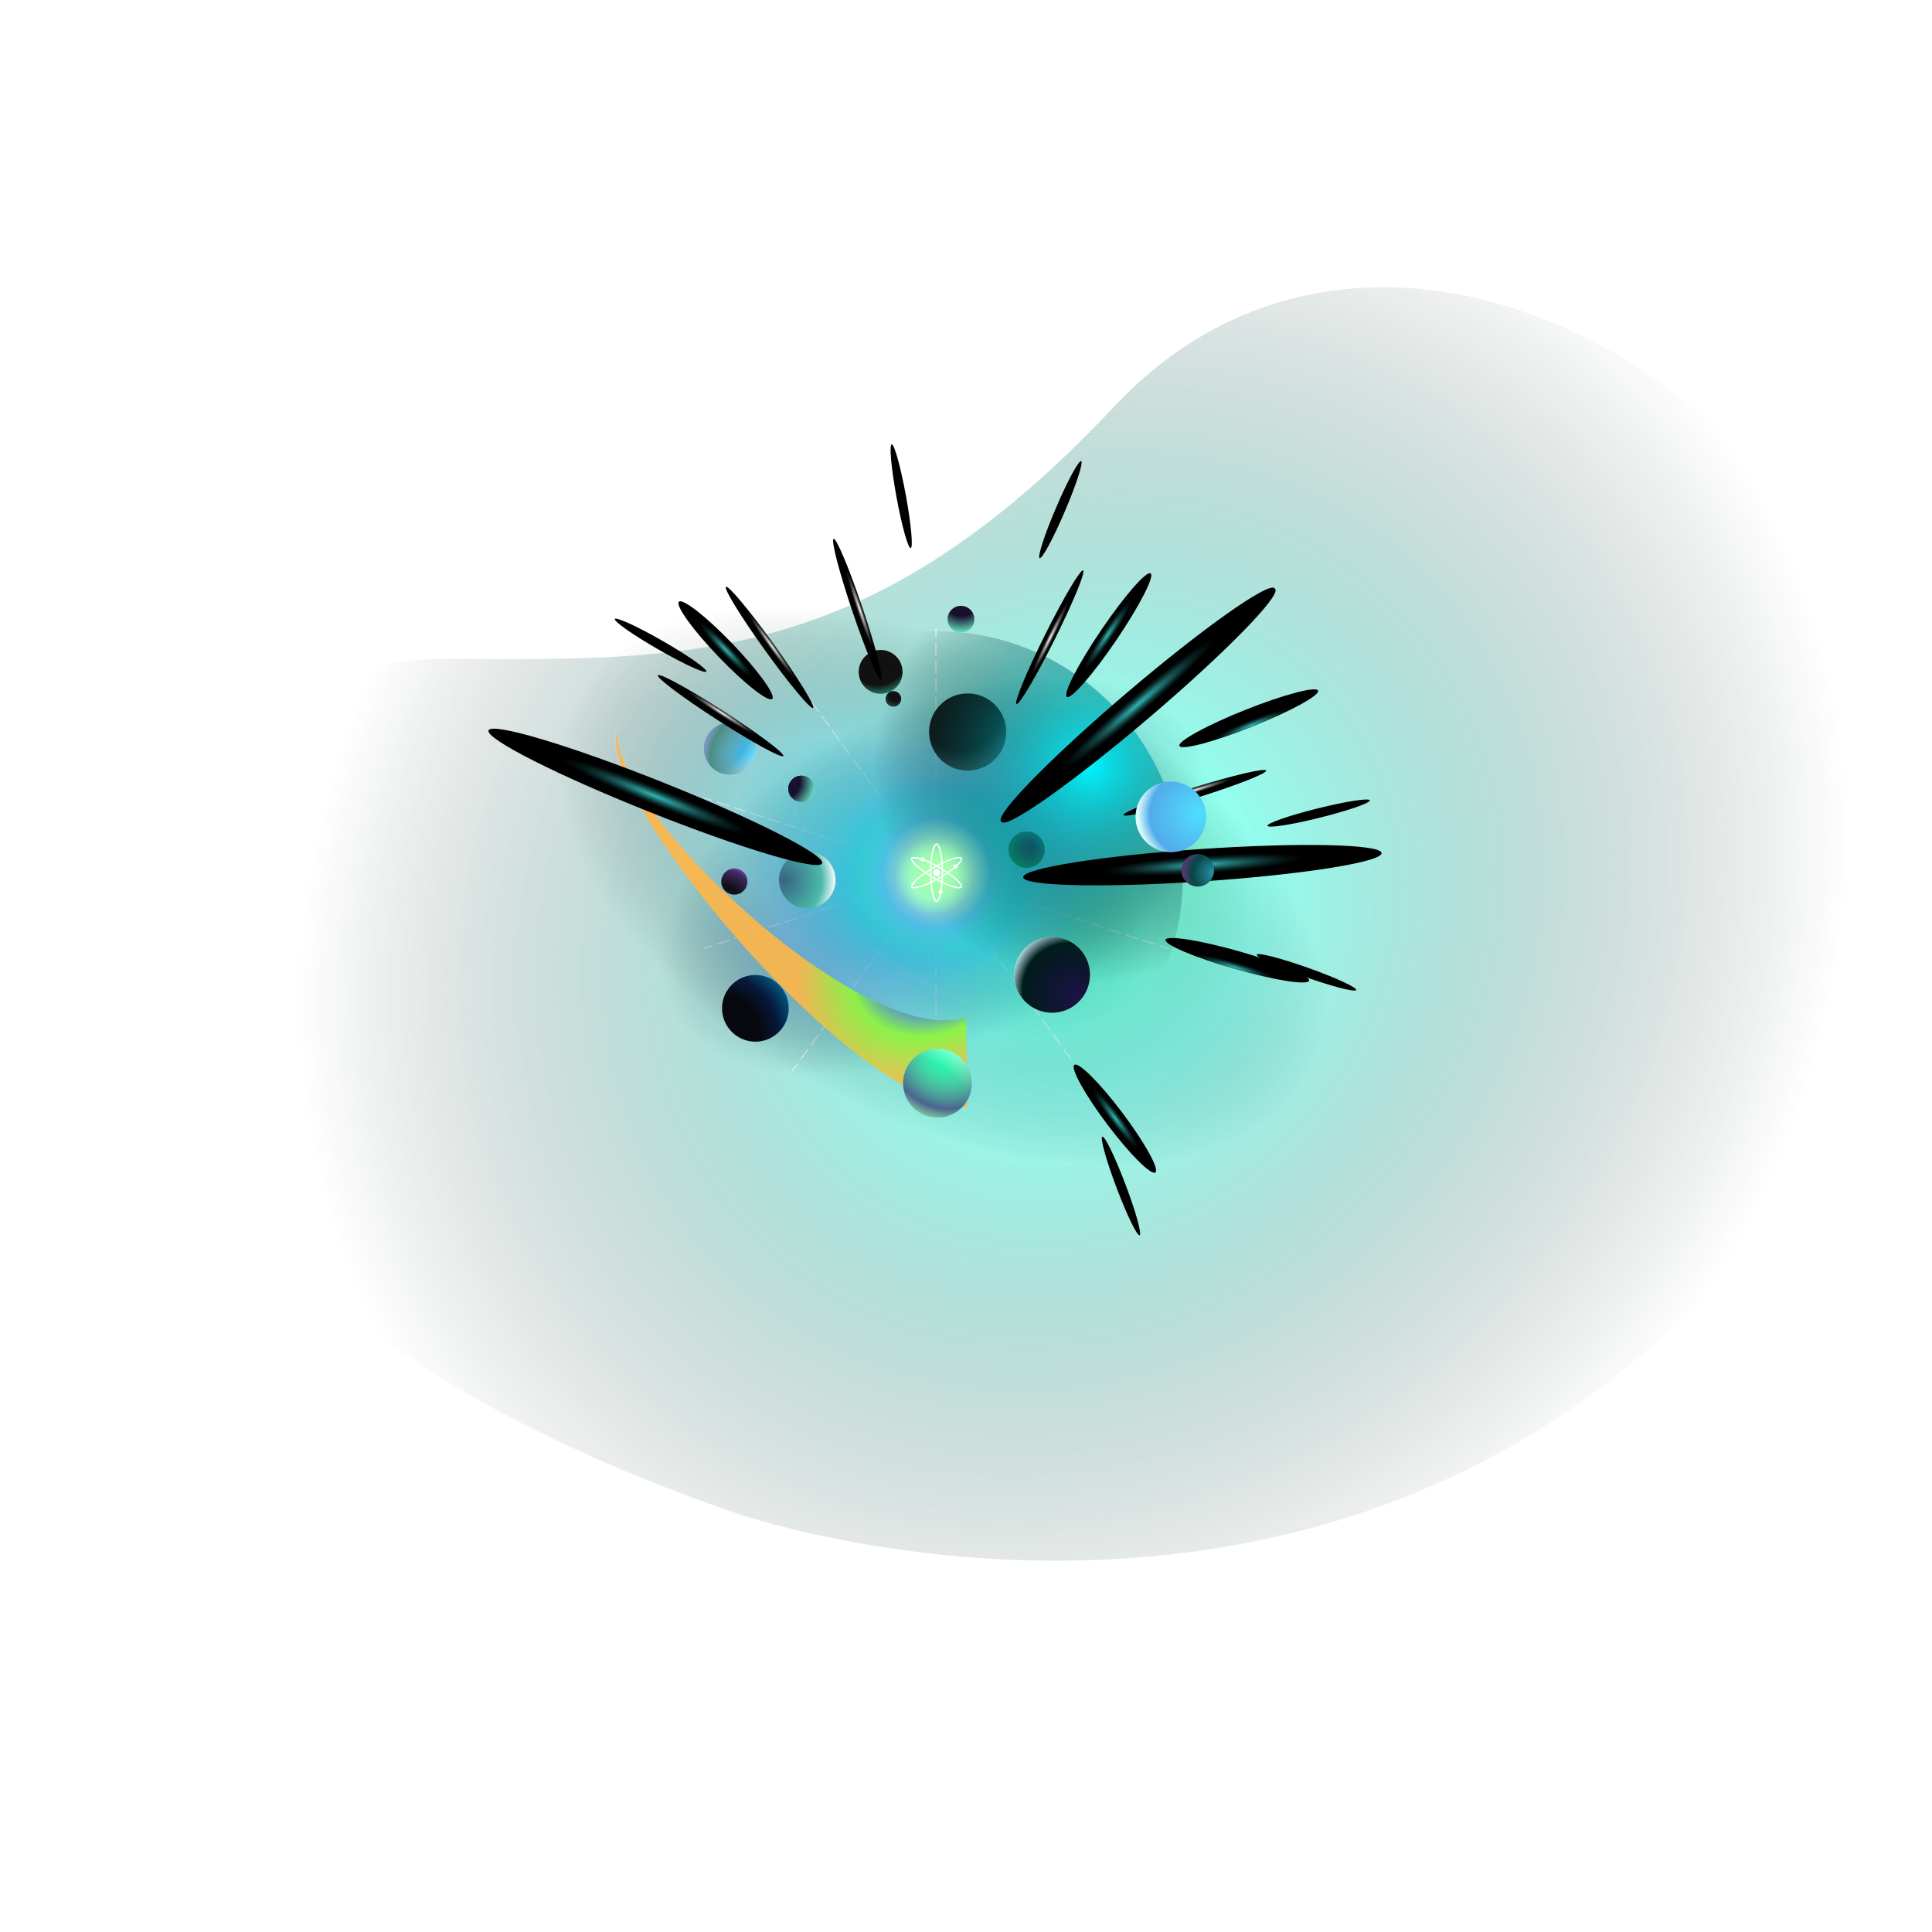 <svg width="2158" height="2158" fill="none" xmlns="http://www.w3.org/2000/svg"><g clip-path="url(#clip0_65_2717)"><g opacity=".8" filter="url(#filter0_f_65_2717)"><path d="M819.789 1689.35s767.771 272.82 1218.241-408.89c380.96-576.489-395.17-1250.79-793.6-826.262-272.973 290.874-476.468 282.88-741.838 281.68-420.948-1.9-618.367 631.142 317.197 953.472z" fill="url(#paint0_radial_65_2717)"/></g><path d="M1045.38 702.535v545.415m160.29-493.332L885.085 1195.87m419.655-304.898L786.02 1059.51m518.72 0L786.02 890.972m419.65 304.898L885.085 754.618m160.295 493.332V702.535M885.087 1195.87l320.583-441.252M786.019 1059.51l518.721-168.538m-518.721 0l518.721 168.538M885.087 754.618l320.583 441.252" stroke="#fff" stroke-dasharray="10 10"/><path d="M1126.2 1146.4c-162.589 80.63-331.636 70.81-377.574-21.92-45.939-92.73 48.627-233.263 211.217-313.89 162.587-80.628 331.637-70.817 377.577 21.914s-48.63 233.266-211.22 313.896z" fill="url(#paint1_radial_65_2717)"/><path d="M967.583 864.02c-29.906-2.628-53.171 2.292-66.559 14.002-13.363 11.689-16.262 29.606-8.197 51.286 8.067 21.688 26.688 46.004 53.254 69.507 26.562 23.495 59.709 44.985 94.759 61.415 35.04 16.43 70.21 26.97 100.52 30.13 30.31 3.17 54.2-1.21 68.32-12.45 7.06-5.61 11.5-12.8 13.28-21.26 1.77-8.46.88-18.21-2.76-28.93-7.29-21.45-25.21-45.695-51.25-69.294m-164.39-111.368c-55.518-21.075-104.288-29.082-137.539-22.616-16.622 3.232-28.798 9.97-36.213 19.728-7.413 9.754-10.091 22.559-7.655 37.979 4.876 30.856 29.905 70.084 70.637 110.618 40.724 40.523 94.44 79.663 151.48 110.363 57.03 30.71 113.63 50.95 159.59 57.09 22.99 3.07 42.54 2.52 57.95-1.47 15.41-3.98 26.66-11.38 33.07-22 6.4-10.62 7.76-24.14 4.22-39.84-3.55-15.71-12-33.58-25.2-52.88-26.39-38.6-70.03-80.338-123.06-117.692M694.367 797.415c-39.565 69.036 84.683 215.925 277.517 328.075 192.836 112.16 381.226 147.12 420.796 78.08 39.56-69.03-84.69-215.92-277.52-328.077-192.833-112.158-381.229-147.115-420.793-78.078z" stroke="url(#paint2_linear_65_2717)" stroke-opacity=".1" stroke-width="2"/><path d="M935.344 1225.27c228.186 113.14 465.436 99.37 529.916-30.75 64.47-130.12-68.25-327.324-296.44-440.462-228.189-113.137-465.439-99.37-529.912 30.752-64.473 130.121 68.246 327.32 296.436 440.46z" fill="url(#paint3_radial_65_2717)"/><g filter="url(#filter1_f_65_2717)"><path d="M924.864 978.748c0 65.372 52.998 118.372 118.376 118.372 65.37 0 118.37-53 118.37-118.372 0-65.376-53-118.374-118.37-118.374-65.378 0-118.376 52.998-118.376 118.374z" fill="url(#paint4_radial_65_2717)"/></g><g filter="url(#filter2_i_65_2717)"><path d="M1142.91 1061.44c15.15-17.79 41.85-19.93 59.64-4.78 17.8 15.15 19.94 41.85 4.78 59.64-15.15 17.8-41.85 19.94-59.64 4.78-17.79-15.15-19.93-41.85-4.78-59.64z" fill="url(#paint5_radial_65_2717)"/><path d="M1142.91 1061.44c15.15-17.79 41.85-19.93 59.64-4.78 17.8 15.15 19.94 41.85 4.78 59.64-15.15 17.8-41.85 19.94-59.64 4.78-17.79-15.15-19.93-41.85-4.78-59.64z" fill="url(#paint6_radial_65_2717)"/></g><g filter="url(#filter3_i_65_2717)"><path d="M880.301 1006.21c-12.867-11.8-13.729-31.799-1.925-44.667 11.804-12.867 31.804-13.728 44.671-1.924s13.729 31.803 1.925 44.671c-11.804 12.87-31.804 13.73-44.671 1.92z" fill="url(#paint7_radial_65_2717)"/></g><g filter="url(#filter4_f_65_2717)"><path d="M826.33 997.963c7.329-3.358 10.549-12.022 7.191-19.352-3.358-7.329-12.022-10.549-19.352-7.191-7.33 3.358-10.55 12.022-7.191 19.352 3.358 7.33 12.022 10.548 19.352 7.191z" fill="url(#paint8_radial_65_2717)"/></g><g filter="url(#filter5_f_65_2717)"><path d="M899.709 894.921c7.661-2.514 11.832-10.762 9.318-18.422-2.515-7.661-10.763-11.832-18.423-9.318-7.66 2.515-11.832 10.763-9.317 18.423 2.514 7.661 10.762 11.832 18.422 9.317z" fill="url(#paint9_radial_65_2717)"/></g><g filter="url(#filter6_f_65_2717)"><path d="M899.709 894.921c7.661-2.514 11.832-10.762 9.318-18.422-2.515-7.661-10.763-11.832-18.423-9.318-7.66 2.515-11.832 10.763-9.317 18.423 2.514 7.661 10.762 11.832 18.422 9.317z" fill="url(#paint10_radial_65_2717)"/></g><g filter="url(#filter7_i_65_2717)"><path d="M1135.39 932.154c-9.32 6.247-11.82 18.871-5.57 28.198 6.24 9.326 18.87 11.823 28.19 5.577 9.33-6.247 11.83-18.871 5.58-28.198-6.25-9.326-18.87-11.823-28.2-5.577z" fill="url(#paint11_radial_65_2717)"/></g><path d="M986.965 774.762c13.405-1.835 22.785-14.188 20.945-27.592-1.83-13.404-14.187-22.782-27.59-20.947-13.404 1.835-22.782 14.189-20.947 27.593 1.835 13.403 14.189 22.782 27.592 20.946z" fill="url(#paint12_radial_65_2717)"/><g filter="url(#filter8_iif_65_2717)"><path d="M1058.41 846.963c18.05 15.519 45.26 13.468 60.78-4.583 15.52-18.05 13.47-45.264-4.58-60.783-18.05-15.519-45.26-13.468-60.78 4.583-15.52 18.05-13.47 45.264 4.58 60.783z" fill="url(#paint13_radial_65_2717)"/></g><g filter="url(#filter9_f_65_2717)"><path d="M994.475 788.617c4.404 1.894 9.505-.14 11.405-4.544a8.68 8.68 0 00-4.55-11.402c-4.399-1.895-9.504.14-11.398 4.543a8.68 8.68 0 004.543 11.403z" fill="url(#paint14_radial_65_2717)"/></g><circle cx="275.517" cy="275.517" r="275.517" transform="matrix(0 -1 -1 0 1321.08 1256.03)" fill="url(#paint15_radial_65_2717)"/><g style="mix-blend-mode:screen"><g filter="url(#filter10_i_65_2717)"><circle cx="69.656" cy="69.656" r="69.656" transform="matrix(-1 0 0 1 1116.02 904.993)" fill="url(#paint16_radial_65_2717)"/></g><path d="M1046.14 942.079c-3.1.001-5.74 8.697-6.79 20.951-11.14-5.219-20-7.282-21.54-4.604-1.55 2.678 4.66 9.313 14.76 16.348-10.1 7.035-16.31 13.668-14.76 16.346 1.54 2.678 10.4.616 21.54-4.602 1.05 12.253 3.69 20.952 6.79 20.952 3.09 0 5.73-8.698 6.78-20.952 11.14 5.219 20 7.28 21.55 4.602 1.55-2.678-4.67-9.311-14.76-16.346 10.09-7.036 16.31-13.67 14.76-16.348-1.55-2.678-10.41-.616-21.55 4.604-1.05-12.255-3.69-20.951-6.78-20.951zm0 41.014c1.83.988 3.62 1.907 5.37 2.753-.36 4.469-.93 8.462-1.66 11.728-.65 2.906-1.4 5.156-2.18 6.646-.39.74-.75 1.23-1.06 1.51-.3.27-.45.28-.47.28-.03 0-.18-.01-.48-.28-.3-.28-.67-.77-1.06-1.51-.78-1.49-1.53-3.74-2.18-6.646-.72-3.266-1.3-7.258-1.66-11.727 1.75-.846 3.55-1.766 5.38-2.754zm12.28-7.435c3.69 2.548 6.87 5.04 9.33 7.302 2.2 2.011 3.77 3.785 4.67 5.207.45.713.69 1.27.78 1.673.09.393.02.527 0 .549-.01.022-.09.152-.48.272-.39.124-.99.197-1.83.163-1.69-.067-4.01-.544-6.85-1.437-3.19-1.005-6.94-2.504-11-4.426.14-1.935.25-3.95.3-6.026 1.78-1.09 3.47-2.186 5.08-3.277zm-24.57 0c1.61 1.09 3.31 2.186 5.08 3.275.06 2.077.16 4.093.3 6.029-4.06 1.921-7.8 3.421-10.99 4.425-2.84.893-5.17 1.37-6.85 1.437-.84.034-1.44-.039-1.84-.163-.38-.12-.47-.25-.48-.272-.01-.022-.08-.156 0-.549.09-.403.33-.96.78-1.673.9-1.422 2.48-3.196 4.67-5.207 2.47-2.262 5.64-4.754 9.33-7.302zm6.57 4.179c.68.411 1.38.821 2.08 1.228.71.406 1.41.803 2.11 1.191-1.35.714-2.67 1.39-3.97 2.025-.09-1.44-.17-2.924-.22-4.444zm11.44.001c-.06 1.52-.13 3.003-.23 4.442-1.3-.635-2.62-1.31-3.96-2.024.69-.388 1.4-.784 2.1-1.191.71-.407 1.4-.817 2.09-1.227zm-5.72-11.723c.96.525 1.93 1.07 2.9 1.632.98.562 1.93 1.129 2.87 1.697a182.095 182.095 0 010 6.659c-.94.568-1.89 1.134-2.87 1.696-.97.563-1.94 1.108-2.9 1.634a144.162 144.162 0 01-5.77-3.33c-.03-1.094-.04-2.205-.04-3.33s.01-2.235.04-3.328c.93-.569 1.89-1.135 2.86-1.698.98-.562 1.95-1.107 2.91-1.632zm7.24 4.24c1.29.806 2.54 1.614 3.74 2.419-1.2.804-2.45 1.613-3.74 2.419a96.732 96.732 0 000-4.838zm-14.49 0c-.01.798-.02 1.604-.02 2.418 0 .813 0 1.62.02 2.419-1.29-.806-2.54-1.614-3.74-2.418 1.2-.805 2.45-1.613 3.74-2.419zm-17.5-13.633c1.68.067 4.01.544 6.85 1.437 3.19 1.005 6.93 2.505 10.99 4.426-.14 1.937-.24 3.953-.3 6.03a139.091 139.091 0 00-5.08 3.275c-3.69-2.548-6.86-5.042-9.33-7.304-2.19-2.011-3.77-3.785-4.67-5.207-.45-.712-.69-1.269-.78-1.673-.08-.393-.01-.527 0-.548.01-.022.09-.153.48-.273.4-.123 1-.197 1.84-.163zm49.5 0c.84-.034 1.44.04 1.83.163.39.12.47.251.48.273.02.022.09.156 0 .548-.09.404-.33.961-.78 1.673-.9 1.422-2.47 3.196-4.67 5.207-2.46 2.262-5.64 4.755-9.33 7.303-1.61-1.091-3.3-2.187-5.08-3.276-.05-2.077-.15-4.092-.3-6.028 4.06-1.921 7.81-3.421 11-4.426 2.84-.893 5.16-1.37 6.85-1.437zm-30.25 6.545c1.3.635 2.62 1.31 3.97 2.024-.7.388-1.4.784-2.11 1.191-.7.407-1.4.818-2.08 1.228.05-1.52.13-3.004.22-4.443zm10.99.001c.1 1.439.17 2.922.23 4.441-.69-.41-1.38-.821-2.09-1.227-.7-.407-1.41-.803-2.1-1.191 1.34-.714 2.66-1.389 3.96-2.023zm-5.49-21.728c.02 0 .17.006.47.279.31.28.67.763 1.06 1.509.78 1.489 1.53 3.74 2.18 6.644.73 3.266 1.3 7.259 1.66 11.728-1.75.846-3.54 1.767-5.37 2.754-1.83-.987-3.63-1.908-5.38-2.755.36-4.468.94-8.461 1.66-11.727.65-2.904 1.4-5.155 2.18-6.644.39-.746.76-1.229 1.06-1.509.3-.272.45-.279.48-.279z" fill="#fff"/><path fill-rule="evenodd" clip-rule="evenodd" d="M1067.03 965.617a2.3 2.3 0 100 4.6 2.3 2.3 0 000-4.6zm-36.54-7.876a2.3 2.3 0 100 4.6 2.3 2.3 0 000-4.6zm20.28 36.102a2.3 2.3 0 100 4.6 2.3 2.3 0 000-4.6zm-4.51-22.981a3.89 3.89 0 00-3.89 3.894 3.89 3.89 0 003.89 3.894 3.893 3.893 0 100-7.788z" fill="#fff"/></g><path d="M874.094 1147.89c11.949-16.75 8.055-40.02-8.698-51.97-16.753-11.95-40.02-8.05-51.97 8.7-11.949 16.75-8.055 40.02 8.698 51.97 16.752 11.95 40.02 8.06 51.97-8.7z" fill="url(#paint17_radial_65_2717)"/><g filter="url(#filter11_if_65_2717)"><path d="M817.571 807.052c-16.068-1.16-30.034 10.926-31.195 26.994-1.16 16.069 10.926 30.035 26.994 31.195 16.069 1.16 30.035-10.925 31.195-26.994 1.16-16.068-10.925-30.035-26.994-31.195z" fill="url(#paint18_radial_65_2717)"/><path d="M817.571 807.052c-16.068-1.16-30.034 10.926-31.195 26.994-1.16 16.069 10.926 30.035 26.994 31.195 16.069 1.16 30.035-10.925 31.195-26.994 1.16-16.068-10.925-30.035-26.994-31.195z" fill="url(#paint19_radial_65_2717)"/></g><g opacity=".9" filter="url(#filter12_f_65_2717)"><path d="M689.524 816.994c-6.963 88.749 277.283 357.706 389.646 318.886l1.1 100.93c-133.129-4.07-416.675-352.391-390.746-419.816z" fill="url(#paint20_radial_65_2717)"/></g><g filter="url(#filter13_if_65_2717)"><path d="M1008.85 1207.1c-1.52 21.15 14.39 39.54 35.54 41.06 21.15 1.53 39.53-14.38 41.06-35.53 1.53-21.15-14.38-39.54-35.53-41.06-21.15-1.53-39.54 14.38-41.07 35.53z" fill="url(#paint21_radial_65_2717)"/><path d="M1008.85 1207.1c-1.52 21.15 14.39 39.54 35.54 41.06 21.15 1.53 39.53-14.38 41.06-35.53 1.53-21.15-14.38-39.54-35.53-41.06-21.15-1.53-39.54 14.38-41.07 35.53z" fill="url(#paint22_radial_65_2717)"/></g><path style="mix-blend-mode:screen" d="M1118.75 918.147c-6.48-7.606 56.69-72.018 141.09-143.868s158.06-123.93 164.54-116.324c6.47 7.607-56.69 72.018-141.09 143.868s-158.07 123.93-164.54 116.324z" fill="url(#paint23_radial_65_2717)"/><path style="mix-blend-mode:screen" d="M1230.04 703.737c25.85-38.096 50.56-66.432 55.2-63.289 4.64 3.142-12.56 36.572-38.41 74.668-25.84 38.096-50.55 66.432-55.19 63.29-4.64-3.143 12.56-36.573 38.4-74.669z" fill="url(#paint24_radial_65_2717)"/><path style="mix-blend-mode:color-dodge" d="M1167.26 709.103c20.55-41.198 39.6-73.405 42.55-71.935 2.94 1.469-11.32 36.057-31.86 77.255-20.55 41.197-39.6 73.404-42.55 71.935-2.95-1.469 11.32-36.058 31.86-77.255z" fill="url(#paint25_radial_65_2717)"/><path style="mix-blend-mode:color-dodge" d="M952.082 682.762c-14.706-43.602-24.096-79.803-20.973-80.858 3.123-1.056 17.577 33.435 32.283 77.037 14.706 43.602 24.096 79.804 20.972 80.859-3.123 1.055-17.576-33.436-32.282-77.038z" fill="url(#paint26_radial_65_2717)"/><path style="mix-blend-mode:color-dodge" d="M854.678 726.594c26.868 37.35 50.819 66.067 53.495 64.142 2.677-1.926-16.934-33.765-43.803-71.115-26.868-37.35-50.818-66.067-53.495-64.142-2.677 1.926 16.935 33.764 43.803 71.115z" fill="url(#paint27_radial_65_2717)"/><path style="mix-blend-mode:color-dodge" d="M734.824 754.252c1.785-2.772 34.6 15.166 73.294 40.065 38.694 24.898 68.614 47.33 66.829 50.102-1.785 2.772-34.6-15.166-73.293-40.065-38.694-24.899-68.615-47.33-66.83-50.102z" fill="url(#paint28_radial_65_2717)"/><path style="mix-blend-mode:screen" d="M1001.38 555.247c-5.864-31.99-8.281-58.353-5.395-58.884 2.885-.531 9.975 24.971 15.845 56.961 5.87 31.99 8.28 58.353 5.4 58.884-2.89.531-9.98-24.972-15.85-56.961z" fill="url(#paint29_radial_65_2717)"/><path style="mix-blend-mode:screen" d="M1179.56 567.168c12.8-29.912 25.36-53.226 28.06-52.073 2.7 1.152-5.49 26.334-18.29 56.246-12.8 29.912-25.36 53.226-28.06 52.074-2.7-1.153 5.49-26.335 18.29-56.247z" fill="url(#paint30_radial_65_2717)"/><path style="mix-blend-mode:screen" d="M686.847 691.401c1.464-2.542 25.503 8.542 53.692 24.757 28.189 16.215 49.854 31.422 48.389 33.965-1.464 2.542-25.502-8.542-53.691-24.757-28.189-16.215-49.854-31.422-48.39-33.965z" fill="url(#paint31_radial_65_2717)"/><path style="mix-blend-mode:screen" d="M758.34 672.136c4.234-4.065 30.998 16.936 59.78 46.906 28.781 29.971 48.682 57.562 44.448 61.627-4.234 4.065-30.998-16.935-59.78-46.906-28.781-29.97-48.682-57.562-44.448-61.627z" fill="url(#paint32_radial_65_2717)"/><path style="mix-blend-mode:screen" d="M1118.03 917.31c-6.47-7.606 56.7-72.018 141.1-143.868 84.4-71.85 158.06-123.93 164.54-116.324 6.47 7.607-56.7 72.018-141.09 143.868-84.4 71.85-158.07 123.93-164.55 116.324z" fill="url(#paint33_radial_65_2717)"/><path style="mix-blend-mode:screen" d="M1317.4 833.147c-2.07-5.204 30.92-23.242 73.69-40.288 42.76-17.047 79.11-26.647 81.18-21.443 2.07 5.204-30.92 23.241-73.68 40.288-42.77 17.046-79.11 26.647-81.19 21.443z" fill="url(#paint34_radial_65_2717)"/><path style="mix-blend-mode:screen" d="M1301.9 1049.75c1.54-5.39 38.68.47 82.95 13.08 44.28 12.61 78.92 27.2 77.39 32.59-1.54 5.39-38.68-.47-82.95-13.08-44.28-12.62-78.93-27.21-77.39-32.59z" fill="url(#paint35_radial_65_2717)"/><path style="mix-blend-mode:color-dodge" d="M1255.09 910.329c-.98-3.147 33.86-16.809 77.81-30.516 43.94-13.708 80.37-22.269 81.34-19.123.98 3.146-33.85 16.808-77.8 30.516-43.95 13.707-80.37 22.269-81.35 19.123z" fill="url(#paint36_radial_65_2717)"/><path style="mix-blend-mode:screen" d="M1403.85 1066.35c.99-2.76 26.63 3.83 57.27 14.73 30.64 10.89 54.69 21.97 53.7 24.73-.98 2.76-26.62-3.83-57.27-14.73-30.64-10.89-54.68-21.97-53.7-24.73z" fill="url(#paint37_radial_65_2717)"/><path style="mix-blend-mode:screen" d="M1415.77 922.416c-.71-2.847 24.31-11.527 55.88-19.39 31.57-7.862 57.74-11.928 58.44-9.082.71 2.846-24.31 11.527-55.88 19.39-31.57 7.862-57.74 11.928-58.44 9.082z" fill="url(#paint38_radial_65_2717)"/><path style="mix-blend-mode:screen" d="M1247.14 1326.6c-11.5-30.42-18.61-55.92-15.87-56.96 2.75-1.04 14.3 22.78 25.81 53.19 11.51 30.42 18.62 55.92 15.87 56.96-2.74 1.04-14.3-22.78-25.81-53.19z" fill="url(#paint39_radial_65_2717)"/><path style="mix-blend-mode:screen" d="M1236.79 1255.89c-25-33.2-41.46-62.97-36.77-66.5 4.69-3.53 28.75 20.51 53.75 53.71 24.99 33.2 41.45 62.97 36.76 66.5-4.69 3.53-28.75-20.52-53.74-53.71z" fill="url(#paint40_radial_65_2717)"/><path style="mix-blend-mode:screen" d="M1142.85 979.908c-.67-9.97 88.41-24.11 198.98-31.583 110.56-7.474 200.72-5.451 201.39 4.519.67 9.969-88.42 24.109-198.98 31.583-110.56 7.473-200.73 5.45-201.39-4.519z" fill="url(#paint41_radial_65_2717)"/><path style="mix-blend-mode:screen" d="M545.677 815.803c3.704-9.283 90.125 16.438 193.026 57.45 102.901 41.013 183.316 81.785 179.611 91.069-3.704 9.283-90.125-16.438-193.026-57.451-102.901-41.012-183.316-81.785-179.611-91.068z" fill="url(#paint42_radial_65_2717)"/><g filter="url(#filter14_f_65_2717)"><path d="M1061.56 700.819c5.07 6.519 14.47 7.696 20.98 2.628 6.52-5.067 7.7-14.461 2.63-20.98-5.06-6.52-14.46-7.697-20.98-2.629s-7.69 14.461-2.63 20.981z" fill="url(#paint43_radial_65_2717)"/></g><g filter="url(#filter15_if_65_2717)"><path d="M1291.88 948.523c19.92 8.811 43.22-.198 52.03-20.122 8.81-19.923-.2-43.217-20.12-52.027-19.93-8.811-43.22.198-52.03 20.121-8.81 19.924.2 43.217 20.12 52.028z" fill="url(#paint44_radial_65_2717)"/></g><g filter="url(#filter16_f_65_2717)"><path d="M1328.16 956.698c-8.51 5.341-11.08 16.567-5.73 25.076 5.34 8.508 16.56 11.076 25.07 5.736 8.51-5.34 11.08-16.567 5.74-25.075-5.34-8.509-16.57-11.077-25.08-5.737z" fill="url(#paint45_radial_65_2717)"/></g></g><defs><radialGradient id="paint0_radial_65_2717" cx="0" cy="0" r="1" gradientUnits="userSpaceOnUse" gradientTransform="rotate(47.364 -572.806 1880.35) scale(814.982 905.322)"><stop stop-color="#2FFF7F" stop-opacity=".92"/><stop offset=".234" stop-color="#2FFFE0" stop-opacity=".65"/><stop offset="1" stop-opacity="0"/></radialGradient><radialGradient id="paint1_radial_65_2717" cx="0" cy="0" r="1" gradientUnits="userSpaceOnUse" gradientTransform="matrix(294.566 -146.073 83.294 167.968 1042.9 978.676)"><stop stop-color="#13FFE3"/><stop offset=".54" stop-color="#312FB1" stop-opacity=".32"/><stop offset="1" stop-opacity="0"/></radialGradient><radialGradient id="paint3_radial_65_2717" cx="0" cy="0" r="1" gradientUnits="userSpaceOnUse" gradientTransform="matrix(-413.415 -204.969 116.865 -235.712 1052.25 989.919)"><stop stop-color="#1AEADE"/><stop offset=".54" stop-color="#47AECE" stop-opacity=".3"/><stop offset="1" stop-opacity="0"/></radialGradient><radialGradient id="paint4_radial_65_2717" cx="0" cy="0" r="1" gradientUnits="userSpaceOnUse" gradientTransform="rotate(90 32.246 1010.994) scale(113.674)"><stop offset=".224" stop-color="#A5FBFF"/><stop offset=".385" stop-color="#86A1FF" stop-opacity=".7"/><stop offset=".729" stop-color="#36C9D2" stop-opacity=".28"/><stop offset="1" stop-color="#00B3FF" stop-opacity="0"/></radialGradient><radialGradient id="paint5_radial_65_2717" cx="0" cy="0" r="1" gradientUnits="userSpaceOnUse" gradientTransform="rotate(-141.03 801.198 344.672) scale(97.189)"><stop stop-color="#C84F3F"/><stop offset=".693" stop-color="#C89C41"/><stop offset=".88" stop-color="#fff"/></radialGradient><radialGradient id="paint6_radial_65_2717" cx="0" cy="0" r="1" gradientUnits="userSpaceOnUse" gradientTransform="rotate(-141.44 795.89 345.64) scale(90.812 80.879)"><stop stop-color="#1C1245"/><stop offset=".693" stop-color="#001B1A"/><stop offset=".88" stop-color="#D1FCFF"/></radialGradient><radialGradient id="paint7_radial_65_2717" cx="0" cy="0" r="1" gradientUnits="userSpaceOnUse" gradientTransform="matrix(62.194 -1.52 1.643 67.229 875.447 983.285)"><stop stop-color="#386480"/><stop offset=".682" stop-color="#4BB9AA"/><stop offset=".932" stop-color="#F9FDFF"/></radialGradient><radialGradient id="paint8_radial_65_2717" cx="0" cy="0" r="1" gradientUnits="userSpaceOnUse" gradientTransform="rotate(-62.68 1233.097 -157.907) scale(45.714)"><stop offset=".474" stop-color="#130F1A"/><stop offset=".823" stop-color="#3B2A5E"/><stop offset=".991" stop-color="#8543B1"/></radialGradient><radialGradient id="paint9_radial_65_2717" cx="0" cy="0" r="1" gradientUnits="userSpaceOnUse" gradientTransform="rotate(26.687 -1403.69 2280.586) scale(39.388)"><stop offset=".474" stop-color="#190F2E"/><stop offset=".946" stop-color="#69EBC7"/></radialGradient><radialGradient id="paint10_radial_65_2717" cx="0" cy="0" r="1" gradientUnits="userSpaceOnUse" gradientTransform="rotate(26.687 -1403.69 2280.586) scale(39.388)"><stop offset=".474" stop-color="#190F2E"/><stop offset=".946" stop-color="#69EBC7"/></radialGradient><radialGradient id="paint11_radial_65_2717" cx="0" cy="0" r="1" gradientUnits="userSpaceOnUse" gradientTransform="matrix(-28.409 15.867 -17.088 -30.594 1152.01 944.018)"><stop stop-color="#200F31"/><stop offset=".837" stop-color="#118C5D"/></radialGradient><radialGradient id="paint12_radial_65_2717" cx="0" cy="0" r="1" gradientUnits="userSpaceOnUse" gradientTransform="rotate(105.784 213.342 735.637) scale(73.338)"><stop offset=".474" stop-color="#111"/><stop offset=".673" stop-color="#2CA286"/></radialGradient><radialGradient id="paint13_radial_65_2717" cx="0" cy="0" r="1" gradientUnits="userSpaceOnUse" gradientTransform="rotate(72.296 -.5 1132.432) scale(79.637)"><stop offset=".595" stop-color="#111"/><stop offset=".895" stop-color="#364549"/></radialGradient><radialGradient id="paint14_radial_65_2717" cx="0" cy="0" r="1" gradientUnits="userSpaceOnUse" gradientTransform="rotate(123.341 291.204 657.188) scale(17.12)"><stop offset=".474" stop-color="#111"/><stop offset=".866" stop-color="#204745"/><stop offset="1" stop-color="#25B3AA"/></radialGradient><radialGradient id="paint15_radial_65_2717" cx="0" cy="0" r="1" gradientUnits="userSpaceOnUse" gradientTransform="rotate(130.386 175.678 144.654) scale(501.931)"><stop stop-color="#00F4FF"/><stop offset=".48" stop-opacity="0"/></radialGradient><radialGradient id="paint16_radial_65_2717" cx="0" cy="0" r="1" gradientUnits="userSpaceOnUse" gradientTransform="rotate(90 0 69.656) scale(66.89)"><stop offset=".211" stop-color="#A5FFAE"/><stop offset=".906" stop-color="#86FF8B" stop-opacity="0"/></radialGradient><radialGradient id="paint17_radial_65_2717" cx="0" cy="0" r="1" gradientUnits="userSpaceOnUse" gradientTransform="rotate(-34.614 2254.845 -717.423) scale(90.529)"><stop offset=".474" stop-color="#07090F"/><stop offset=".703" stop-color="#07193E"/><stop offset=".926" stop-color="#015980"/></radialGradient><radialGradient id="paint18_radial_65_2717" cx="0" cy="0" r="1" gradientUnits="userSpaceOnUse" gradientTransform="rotate(44.175 -607.654 1372.295) scale(83.851)"><stop offset=".63" stop-color="#00C2FF"/><stop offset="1" stop-color="#fff"/></radialGradient><radialGradient id="paint19_radial_65_2717" cx="0" cy="0" r="1" gradientUnits="userSpaceOnUse" gradientTransform="rotate(-159.422 498.342 346.283) scale(67.019)"><stop stop-color="#FFA3A3" stop-opacity="0"/><stop offset=".738" stop-color="#4A8E82"/><stop offset=".938" stop-color="#A99CEC"/></radialGradient><radialGradient id="paint20_radial_65_2717" cx="0" cy="0" r="1" gradientUnits="userSpaceOnUse" gradientTransform="rotate(128.125 287.422 770.923) scale(217.773 148.603)"><stop offset=".25" stop-color="#B28BD9"/><stop offset=".531" stop-color="#4072F1"/><stop offset=".703" stop-color="#8EF73C"/><stop offset="1" stop-color="#FFB648"/></radialGradient><radialGradient id="paint21_radial_65_2717" cx="0" cy="0" r="1" gradientUnits="userSpaceOnUse" gradientTransform="rotate(-45.825 1986.874 -575.012) scale(110.375)"><stop offset=".63" stop-color="#00FFB3"/><stop offset="1" stop-color="#fff"/></radialGradient><radialGradient id="paint22_radial_65_2717" cx="0" cy="0" r="1" gradientUnits="userSpaceOnUse" gradientTransform="rotate(110.578 123.398 953.712) scale(88.219)"><stop stop-color="#B0FFA3" stop-opacity="0"/><stop offset=".738" stop-color="#4A658E"/><stop offset=".938" stop-color="#9CECA9"/></radialGradient><radialGradient id="paint23_radial_65_2717" cx="0" cy="0" r="1" gradientUnits="userSpaceOnUse" gradientTransform="rotate(-130.408 817.795 100.297) scale(18.05 200.693)"><stop stop-color="#31B7B4"/><stop offset=".16" stop-color="#1F7675"/><stop offset=".29" stop-color="#124342"/><stop offset=".41" stop-color="#081E1E"/><stop offset=".51" stop-color="#020808"/><stop offset=".57"/></radialGradient><radialGradient id="paint24_radial_65_2717" cx="0" cy="0" r="1" gradientUnits="userSpaceOnUse" gradientTransform="rotate(-145.873 727.472 164.662) scale(10.599 83.656)"><stop stop-color="#31B7B4"/><stop offset=".16" stop-color="#1F7675"/><stop offset=".29" stop-color="#124342"/><stop offset=".41" stop-color="#081E1E"/><stop offset=".51" stop-color="#020808"/><stop offset=".57"/></radialGradient><radialGradient id="paint25_radial_65_2717" cx="0" cy="0" r="1" gradientUnits="userSpaceOnUse" gradientTransform="matrix(-5.271 -2.625 37.297 -74.881 1172.98 712.49)"><stop stop-color="#fff"/><stop offset=".12" stop-color="#B7B7B7"/><stop offset=".24" stop-color="#777"/><stop offset=".35" stop-color="#434343"/><stop offset=".44" stop-color="#1E1E1E"/><stop offset=".52" stop-color="#080808"/><stop offset=".57"/></radialGradient><radialGradient id="paint26_radial_65_2717" cx="0" cy="0" r="1" gradientUnits="userSpaceOnUse" gradientTransform="rotate(161.333 424.192 419.035) scale(5.891 83.617)"><stop stop-color="#fff"/><stop offset=".12" stop-color="#B7B7B7"/><stop offset=".24" stop-color="#777"/><stop offset=".35" stop-color="#434343"/><stop offset=".44" stop-color="#1E1E1E"/><stop offset=".52" stop-color="#080808"/><stop offset=".57"/></radialGradient><radialGradient id="paint27_radial_65_2717" cx="0" cy="0" r="1" gradientUnits="userSpaceOnUse" gradientTransform="matrix(-4.783 3.441 -48.824 -67.871 861.876 721.365)"><stop stop-color="#fff"/><stop offset=".12" stop-color="#B7B7B7"/><stop offset=".24" stop-color="#777"/><stop offset=".35" stop-color="#434343"/><stop offset=".44" stop-color="#1E1E1E"/><stop offset=".52" stop-color="#080808"/><stop offset=".57"/></radialGradient><radialGradient id="paint28_radial_65_2717" cx="0" cy="0" r="1" gradientUnits="userSpaceOnUse" gradientTransform="matrix(-3.19 4.953 -70.296 -45.271 806.423 796.419)"><stop stop-color="#fff"/><stop offset=".12" stop-color="#B7B7B7"/><stop offset=".24" stop-color="#777"/><stop offset=".35" stop-color="#434343"/><stop offset=".44" stop-color="#1E1E1E"/><stop offset=".52" stop-color="#080808"/><stop offset=".57"/></radialGradient><radialGradient id="paint29_radial_65_2717" cx="0" cy="0" r="1" gradientUnits="userSpaceOnUse" gradientTransform="matrix(-5.794 1.066 -10.656 -57.916 991.475 557.07)"><stop stop-color="#31B7B4"/><stop offset=".16" stop-color="#1F7675"/><stop offset=".29" stop-color="#124342"/><stop offset=".41" stop-color="#081E1E"/><stop offset=".51" stop-color="#020808"/><stop offset=".57"/></radialGradient><radialGradient id="paint30_radial_65_2717" cx="0" cy="0" r="1" gradientUnits="userSpaceOnUse" gradientTransform="matrix(-5.415 -2.314 23.147 -54.173 1175.78 565.552)"><stop stop-color="#31B7B4"/><stop offset=".16" stop-color="#1F7675"/><stop offset=".29" stop-color="#124342"/><stop offset=".41" stop-color="#081E1E"/><stop offset=".51" stop-color="#020808"/><stop offset=".57"/></radialGradient><radialGradient id="paint31_radial_65_2717" cx="0" cy="0" r="1" gradientUnits="userSpaceOnUse" gradientTransform="rotate(119.934 149.816 579.91) scale(5.891 58.883)"><stop stop-color="#31B7B4"/><stop offset=".16" stop-color="#1F7675"/><stop offset=".29" stop-color="#124342"/><stop offset=".41" stop-color="#081E1E"/><stop offset=".51" stop-color="#020808"/><stop offset=".57"/></radialGradient><radialGradient id="paint32_radial_65_2717" cx="0" cy="0" r="1" gradientUnits="userSpaceOnUse" gradientTransform="matrix(-7.65 7.345 -52.197 -54.362 810.774 725.881)"><stop stop-color="#31B7B4"/><stop offset=".16" stop-color="#1F7675"/><stop offset=".29" stop-color="#124342"/><stop offset=".41" stop-color="#081E1E"/><stop offset=".51" stop-color="#020808"/><stop offset=".57"/></radialGradient><radialGradient id="paint33_radial_65_2717" cx="0" cy="0" r="1" gradientUnits="userSpaceOnUse" gradientTransform="matrix(11.701 13.744 -152.817 130.094 1270.647 786.982)"><stop stop-color="#31B7B4"/><stop offset=".16" stop-color="#1F7675"/><stop offset=".29" stop-color="#124342"/><stop offset=".41" stop-color="#081E1E"/><stop offset=".51" stop-color="#020808"/><stop offset=".57"/></radialGradient><radialGradient id="paint34_radial_65_2717" cx="0" cy="0" r="1" gradientUnits="userSpaceOnUse" gradientTransform="matrix(3.92 9.848 -77.724 30.938 1397.809 810.11)"><stop stop-color="#31B7B4"/><stop offset=".16" stop-color="#1F7675"/><stop offset=".29" stop-color="#124342"/><stop offset=".41" stop-color="#081E1E"/><stop offset=".51" stop-color="#020808"/><stop offset=".57"/></radialGradient><radialGradient id="paint35_radial_65_2717" cx="0" cy="0" r="1" gradientUnits="userSpaceOnUse" gradientTransform="rotate(105.929 282.15 1060.787) scale(10.599 83.656)"><stop stop-color="#31B7B4"/><stop offset=".16" stop-color="#1F7675"/><stop offset=".29" stop-color="#124342"/><stop offset=".41" stop-color="#081E1E"/><stop offset=".51" stop-color="#020808"/><stop offset=".57"/></radialGradient><radialGradient id="paint36_radial_65_2717" cx="0" cy="0" r="1" gradientUnits="userSpaceOnUse" gradientTransform="matrix(1.751 5.622 -79.873 24.869 1333.62 882.956)"><stop stop-color="#fff"/><stop offset=".12" stop-color="#B7B7B7"/><stop offset=".24" stop-color="#777"/><stop offset=".35" stop-color="#434343"/><stop offset=".44" stop-color="#1E1E1E"/><stop offset=".52" stop-color="#080808"/><stop offset=".57"/></radialGradient><radialGradient id="paint37_radial_65_2717" cx="0" cy="0" r="1" gradientUnits="userSpaceOnUse" gradientTransform="matrix(-1.977 5.549 -55.474 -19.762 1450.99 1109.52)"><stop stop-color="#31B7B4"/><stop offset=".16" stop-color="#1F7675"/><stop offset=".29" stop-color="#124342"/><stop offset=".41" stop-color="#081E1E"/><stop offset=".51" stop-color="#020808"/><stop offset=".57"/></radialGradient><radialGradient id="paint38_radial_65_2717" cx="0" cy="0" r="1" gradientUnits="userSpaceOnUse" gradientTransform="matrix(1.42 5.715 -57.172 14.205 1479.3 933.827)"><stop stop-color="#31B7B4"/><stop offset=".16" stop-color="#1F7675"/><stop offset=".29" stop-color="#124342"/><stop offset=".41" stop-color="#081E1E"/><stop offset=".51" stop-color="#020808"/><stop offset=".57"/></radialGradient><radialGradient id="paint39_radial_65_2717" cx="0" cy="0" r="1" gradientUnits="userSpaceOnUse" gradientTransform="matrix(-5.509 2.087 -20.863 -55.063 1237.92 1330.09)"><stop stop-color="#31B7B4"/><stop offset=".16" stop-color="#1F7675"/><stop offset=".29" stop-color="#124342"/><stop offset=".41" stop-color="#081E1E"/><stop offset=".51" stop-color="#020808"/><stop offset=".57"/></radialGradient><radialGradient id="paint40_radial_65_2717" cx="0" cy="0" r="1" gradientUnits="userSpaceOnUse" gradientTransform="matrix(-8.472 6.38 -45.336 -60.204 1246 1249.51)"><stop stop-color="#31B7B4"/><stop offset=".16" stop-color="#1F7675"/><stop offset=".29" stop-color="#124342"/><stop offset=".41" stop-color="#081E1E"/><stop offset=".51" stop-color="#020808"/><stop offset=".57"/></radialGradient><radialGradient id="paint41_radial_65_2717" cx="0" cy="0" r="1" gradientUnits="userSpaceOnUse" gradientTransform="matrix(1.206 18.014 -200.197 13.402 1342.998 965.808)"><stop stop-color="#31B7B4"/><stop offset=".16" stop-color="#1F7675"/><stop offset=".29" stop-color="#124342"/><stop offset=".41" stop-color="#081E1E"/><stop offset=".51" stop-color="#020808"/><stop offset=".57"/></radialGradient><radialGradient id="paint42_radial_65_2717" cx="0" cy="0" r="1" gradientUnits="userSpaceOnUse" gradientTransform="rotate(111.755 64.753 692.824) scale(18.061 200.572)"><stop stop-color="#31B7B4"/><stop offset=".16" stop-color="#1F7675"/><stop offset=".29" stop-color="#124342"/><stop offset=".41" stop-color="#081E1E"/><stop offset=".51" stop-color="#020808"/><stop offset=".57"/></radialGradient><radialGradient id="paint43_radial_65_2717" cx="0" cy="0" r="1" gradientUnits="userSpaceOnUse" gradientTransform="rotate(97.002 240.798 809.606) scale(40.342)"><stop offset=".474" stop-color="#190F2E"/><stop offset=".946" stop-color="#69EBC7"/></radialGradient><radialGradient id="paint44_radial_65_2717" cx="0" cy="0" r="1" gradientUnits="userSpaceOnUse" gradientTransform="matrix(-77.021 9.745 -8.856 -69.995 1340.09 908.266)"><stop stop-color="#4FDFFF"/><stop offset=".719" stop-color="#53ABEB"/><stop offset=".896" stop-color="#DEFFFB"/></radialGradient><radialGradient id="paint45_radial_65_2717" cx="0" cy="0" r="1" gradientUnits="userSpaceOnUse" gradientTransform="rotate(-171.644 713.677 438.175) scale(39.684)"><stop stop-color="#2C92AB"/><stop offset=".609" stop-color="#064643"/><stop offset=".866" stop-color="#543871"/></radialGradient><filter id="filter0_f_65_2717" x="-82.503" y="86.817" width="2456.91" height="1890.46" filterUnits="userSpaceOnUse" color-interpolation-filters="sRGB"><feFlood flood-opacity="0" result="BackgroundImageFix"/><feBlend in="SourceGraphic" in2="BackgroundImageFix" result="shape"/><feGaussianBlur stdDeviation="117" result="effect1_foregroundBlur_65_2717"/></filter><filter id="filter1_f_65_2717" x="900.05" y="835.561" width="286.375" height="286.374" filterUnits="userSpaceOnUse" color-interpolation-filters="sRGB"><feFlood flood-opacity="0" result="BackgroundImageFix"/><feBlend in="SourceGraphic" in2="BackgroundImageFix" result="shape"/><feGaussianBlur stdDeviation="12.406" result="effect1_foregroundBlur_65_2717"/></filter><filter id="filter2_i_65_2717" x="1132.81" y="1046.56" width="84.626" height="84.626" filterUnits="userSpaceOnUse" color-interpolation-filters="sRGB"><feFlood flood-opacity="0" result="BackgroundImageFix"/><feBlend in="SourceGraphic" in2="BackgroundImageFix" result="shape"/><feColorMatrix in="SourceAlpha" values="0 0 0 0 0 0 0 0 0 0 0 0 0 0 0 0 0 0 127 0" result="hardAlpha"/><feOffset/><feGaussianBlur stdDeviation="6.21"/><feComposite in2="hardAlpha" operator="arithmetic" k2="-1" k3="1"/><feColorMatrix values="0 0 0 0 0.844 0 0 0 0 0.512 0 0 0 0 1 0 0 0 0.56 0"/><feBlend in2="shape" result="effect1_innerShadow_65_2717"/></filter><filter id="filter3_i_65_2717" x="870.058" y="951.3" width="63.233" height="63.233" filterUnits="userSpaceOnUse" color-interpolation-filters="sRGB"><feFlood flood-opacity="0" result="BackgroundImageFix"/><feBlend in="SourceGraphic" in2="BackgroundImageFix" result="shape"/><feColorMatrix in="SourceAlpha" values="0 0 0 0 0 0 0 0 0 0 0 0 0 0 0 0 0 0 127 0" result="hardAlpha"/><feOffset/><feGaussianBlur stdDeviation="8.657"/><feComposite in2="hardAlpha" operator="arithmetic" k2="-1" k3="1"/><feColorMatrix values="0 0 0 0 0.918 0 0 0 0 0.683 0 0 0 0 1 0 0 0 0.42 0"/><feBlend in2="shape" result="effect1_innerShadow_65_2717"/></filter><filter id="filter4_f_65_2717" x="802.636" y="967.079" width="35.225" height="35.226" filterUnits="userSpaceOnUse" color-interpolation-filters="sRGB"><feFlood flood-opacity="0" result="BackgroundImageFix"/><feBlend in="SourceGraphic" in2="BackgroundImageFix" result="shape"/><feGaussianBlur stdDeviation="1.506" result="effect1_foregroundBlur_65_2717"/></filter><filter id="filter5_f_65_2717" x="879.049" y="864.944" width="32.215" height="32.215" filterUnits="userSpaceOnUse" color-interpolation-filters="sRGB"><feFlood flood-opacity="0" result="BackgroundImageFix"/><feBlend in="SourceGraphic" in2="BackgroundImageFix" result="shape"/><feGaussianBlur stdDeviation=".753" result="effect1_foregroundBlur_65_2717"/></filter><filter id="filter6_f_65_2717" x="879.049" y="864.944" width="32.215" height="32.215" filterUnits="userSpaceOnUse" color-interpolation-filters="sRGB"><feFlood flood-opacity="0" result="BackgroundImageFix"/><feBlend in="SourceGraphic" in2="BackgroundImageFix" result="shape"/><feGaussianBlur stdDeviation=".753" result="effect1_foregroundBlur_65_2717"/></filter><filter id="filter7_i_65_2717" x="1126.38" y="928.714" width="40.654" height="40.654" filterUnits="userSpaceOnUse" color-interpolation-filters="sRGB"><feFlood flood-opacity="0" result="BackgroundImageFix"/><feBlend in="SourceGraphic" in2="BackgroundImageFix" result="shape"/><feColorMatrix in="SourceAlpha" values="0 0 0 0 0 0 0 0 0 0 0 0 0 0 0 0 0 0 127 0" result="hardAlpha"/><feOffset/><feGaussianBlur stdDeviation="3.764"/><feComposite in2="hardAlpha" operator="arithmetic" k2="-1" k3="1"/><feColorMatrix values="0 0 0 0 1 0 0 0 0 0.452 0 0 0 0 0.417 0 0 0 0.41 0"/><feBlend in2="shape" result="effect1_innerShadow_65_2717"/></filter><filter id="filter8_iif_65_2717" x="1037.76" y="767.177" width="95.852" height="94.206" filterUnits="userSpaceOnUse" color-interpolation-filters="sRGB"><feFlood flood-opacity="0" result="BackgroundImageFix"/><feBlend in="SourceGraphic" in2="BackgroundImageFix" result="shape"/><feColorMatrix in="SourceAlpha" values="0 0 0 0 0 0 0 0 0 0 0 0 0 0 0 0 0 0 127 0" result="hardAlpha"/><feOffset/><feGaussianBlur stdDeviation="5.081"/><feComposite in2="hardAlpha" operator="arithmetic" k2="-1" k3="1"/><feColorMatrix values="0 0 0 0 0.471 0 0 0 0 1 0 0 0 0 1 0 0 0 0.16 0"/><feBlend in2="shape" result="effect1_innerShadow_65_2717"/><feColorMatrix in="SourceAlpha" values="0 0 0 0 0 0 0 0 0 0 0 0 0 0 0 0 0 0 127 0" result="hardAlpha"/><feOffset dx="-5.646" dy="3.388"/><feGaussianBlur stdDeviation="4.517"/><feComposite in2="hardAlpha" operator="arithmetic" k2="-1" k3="1"/><feColorMatrix values="0 0 0 0 0.176 0 0 0 0 0.667 0 0 0 0 0.578 0 0 0 0.24 0"/><feBlend in2="effect1_innerShadow_65_2717" result="effect2_innerShadow_65_2717"/><feGaussianBlur stdDeviation="2" result="effect3_foregroundBlur_65_2717"/></filter><filter id="filter9_f_65_2717" x="987.717" y="770.456" width="20.375" height="20.375" filterUnits="userSpaceOnUse" color-interpolation-filters="sRGB"><feFlood flood-opacity="0" result="BackgroundImageFix"/><feBlend in="SourceGraphic" in2="BackgroundImageFix" result="shape"/><feGaussianBlur stdDeviation=".753" result="effect1_foregroundBlur_65_2717"/></filter><filter id="filter10_i_65_2717" x="976.711" y="904.993" width="139.312" height="139.312" filterUnits="userSpaceOnUse" color-interpolation-filters="sRGB"><feFlood flood-opacity="0" result="BackgroundImageFix"/><feBlend in="SourceGraphic" in2="BackgroundImageFix" result="shape"/><feColorMatrix in="SourceAlpha" values="0 0 0 0 0 0 0 0 0 0 0 0 0 0 0 0 0 0 127 0" result="hardAlpha"/><feOffset/><feGaussianBlur stdDeviation="12.981"/><feComposite in2="hardAlpha" operator="arithmetic" k2="-1" k3="1"/><feColorMatrix values="0 0 0 0 1 0 0 0 0 1 0 0 0 0 1 0 0 0 0.25 0"/><feBlend in2="shape" result="effect1_innerShadow_65_2717"/></filter><filter id="filter11_if_65_2717" x="774.1" y="794.775" width="82.743" height="82.743" filterUnits="userSpaceOnUse" color-interpolation-filters="sRGB"><feFlood flood-opacity="0" result="BackgroundImageFix"/><feBlend in="SourceGraphic" in2="BackgroundImageFix" result="shape"/><feColorMatrix in="SourceAlpha" values="0 0 0 0 0 0 0 0 0 0 0 0 0 0 0 0 0 0 127 0" result="hardAlpha"/><feOffset/><feGaussianBlur stdDeviation="5.081"/><feComposite in2="hardAlpha" operator="arithmetic" k2="-1" k3="1"/><feColorMatrix values="0 0 0 0 0.918 0 0 0 0 0.683 0 0 0 0 1 0 0 0 0.44 0"/><feBlend in2="shape" result="effect1_innerShadow_65_2717"/><feGaussianBlur stdDeviation="6.1" result="effect2_foregroundBlur_65_2717"/></filter><filter id="filter12_f_65_2717" x="612.504" y="741.639" width="543.119" height="570.531" filterUnits="userSpaceOnUse" color-interpolation-filters="sRGB"><feFlood flood-opacity="0" result="BackgroundImageFix"/><feBlend in="SourceGraphic" in2="BackgroundImageFix" result="shape"/><feGaussianBlur stdDeviation="37.678" result="effect1_foregroundBlur_65_2717"/></filter><filter id="filter13_if_65_2717" x="999.853" y="1162.57" width="94.599" height="94.598" filterUnits="userSpaceOnUse" color-interpolation-filters="sRGB"><feFlood flood-opacity="0" result="BackgroundImageFix"/><feBlend in="SourceGraphic" in2="BackgroundImageFix" result="shape"/><feColorMatrix in="SourceAlpha" values="0 0 0 0 0 0 0 0 0 0 0 0 0 0 0 0 0 0 127 0" result="hardAlpha"/><feOffset/><feGaussianBlur stdDeviation="5.081"/><feComposite in2="hardAlpha" operator="arithmetic" k2="-1" k3="1"/><feColorMatrix values="0 0 0 0 0.918 0 0 0 0 0.683 0 0 0 0 1 0 0 0 0.44 0"/><feBlend in2="shape" result="effect1_innerShadow_65_2717"/><feGaussianBlur stdDeviation="4.45" result="effect2_foregroundBlur_65_2717"/></filter><filter id="filter14_f_65_2717" x="1051.02" y="669.291" width="44.704" height="44.704" filterUnits="userSpaceOnUse" color-interpolation-filters="sRGB"><feFlood flood-opacity="0" result="BackgroundImageFix"/><feBlend in="SourceGraphic" in2="BackgroundImageFix" result="shape"/><feGaussianBlur stdDeviation="3.7" result="effect1_foregroundBlur_65_2717"/></filter><filter id="filter15_if_65_2717" x="1255.68" y="860.294" width="104.309" height="104.309" filterUnits="userSpaceOnUse" color-interpolation-filters="sRGB"><feFlood flood-opacity="0" result="BackgroundImageFix"/><feBlend in="SourceGraphic" in2="BackgroundImageFix" result="shape"/><feColorMatrix in="SourceAlpha" values="0 0 0 0 0 0 0 0 0 0 0 0 0 0 0 0 0 0 127 0" result="hardAlpha"/><feOffset/><feGaussianBlur stdDeviation="4.75"/><feComposite in2="hardAlpha" operator="arithmetic" k2="-1" k3="1"/><feColorMatrix values="0 0 0 0 0.683 0 0 0 0 1 0 0 0 0 1 0 0 0 0.65 0"/><feBlend in2="shape" result="effect1_innerShadow_65_2717"/><feGaussianBlur stdDeviation="6.35" result="effect2_foregroundBlur_65_2717"/></filter><filter id="filter16_f_65_2717" x="1316.63" y="950.902" width="42.405" height="42.405" filterUnits="userSpaceOnUse" color-interpolation-filters="sRGB"><feFlood flood-opacity="0" result="BackgroundImageFix"/><feBlend in="SourceGraphic" in2="BackgroundImageFix" result="shape"/><feGaussianBlur stdDeviation="1.506" result="effect1_foregroundBlur_65_2717"/></filter><linearGradient id="paint2_linear_65_2717" x1="900.022" y1="1159.99" x2="1169.02" y2="895.494" gradientUnits="userSpaceOnUse"><stop stop-color="#fff"/><stop offset="1" stop-color="#fff" stop-opacity="0"/></linearGradient><clipPath id="clip0_65_2717"><path fill="#fff" d="M0 0h2158v2158H0z"/></clipPath></defs></svg>